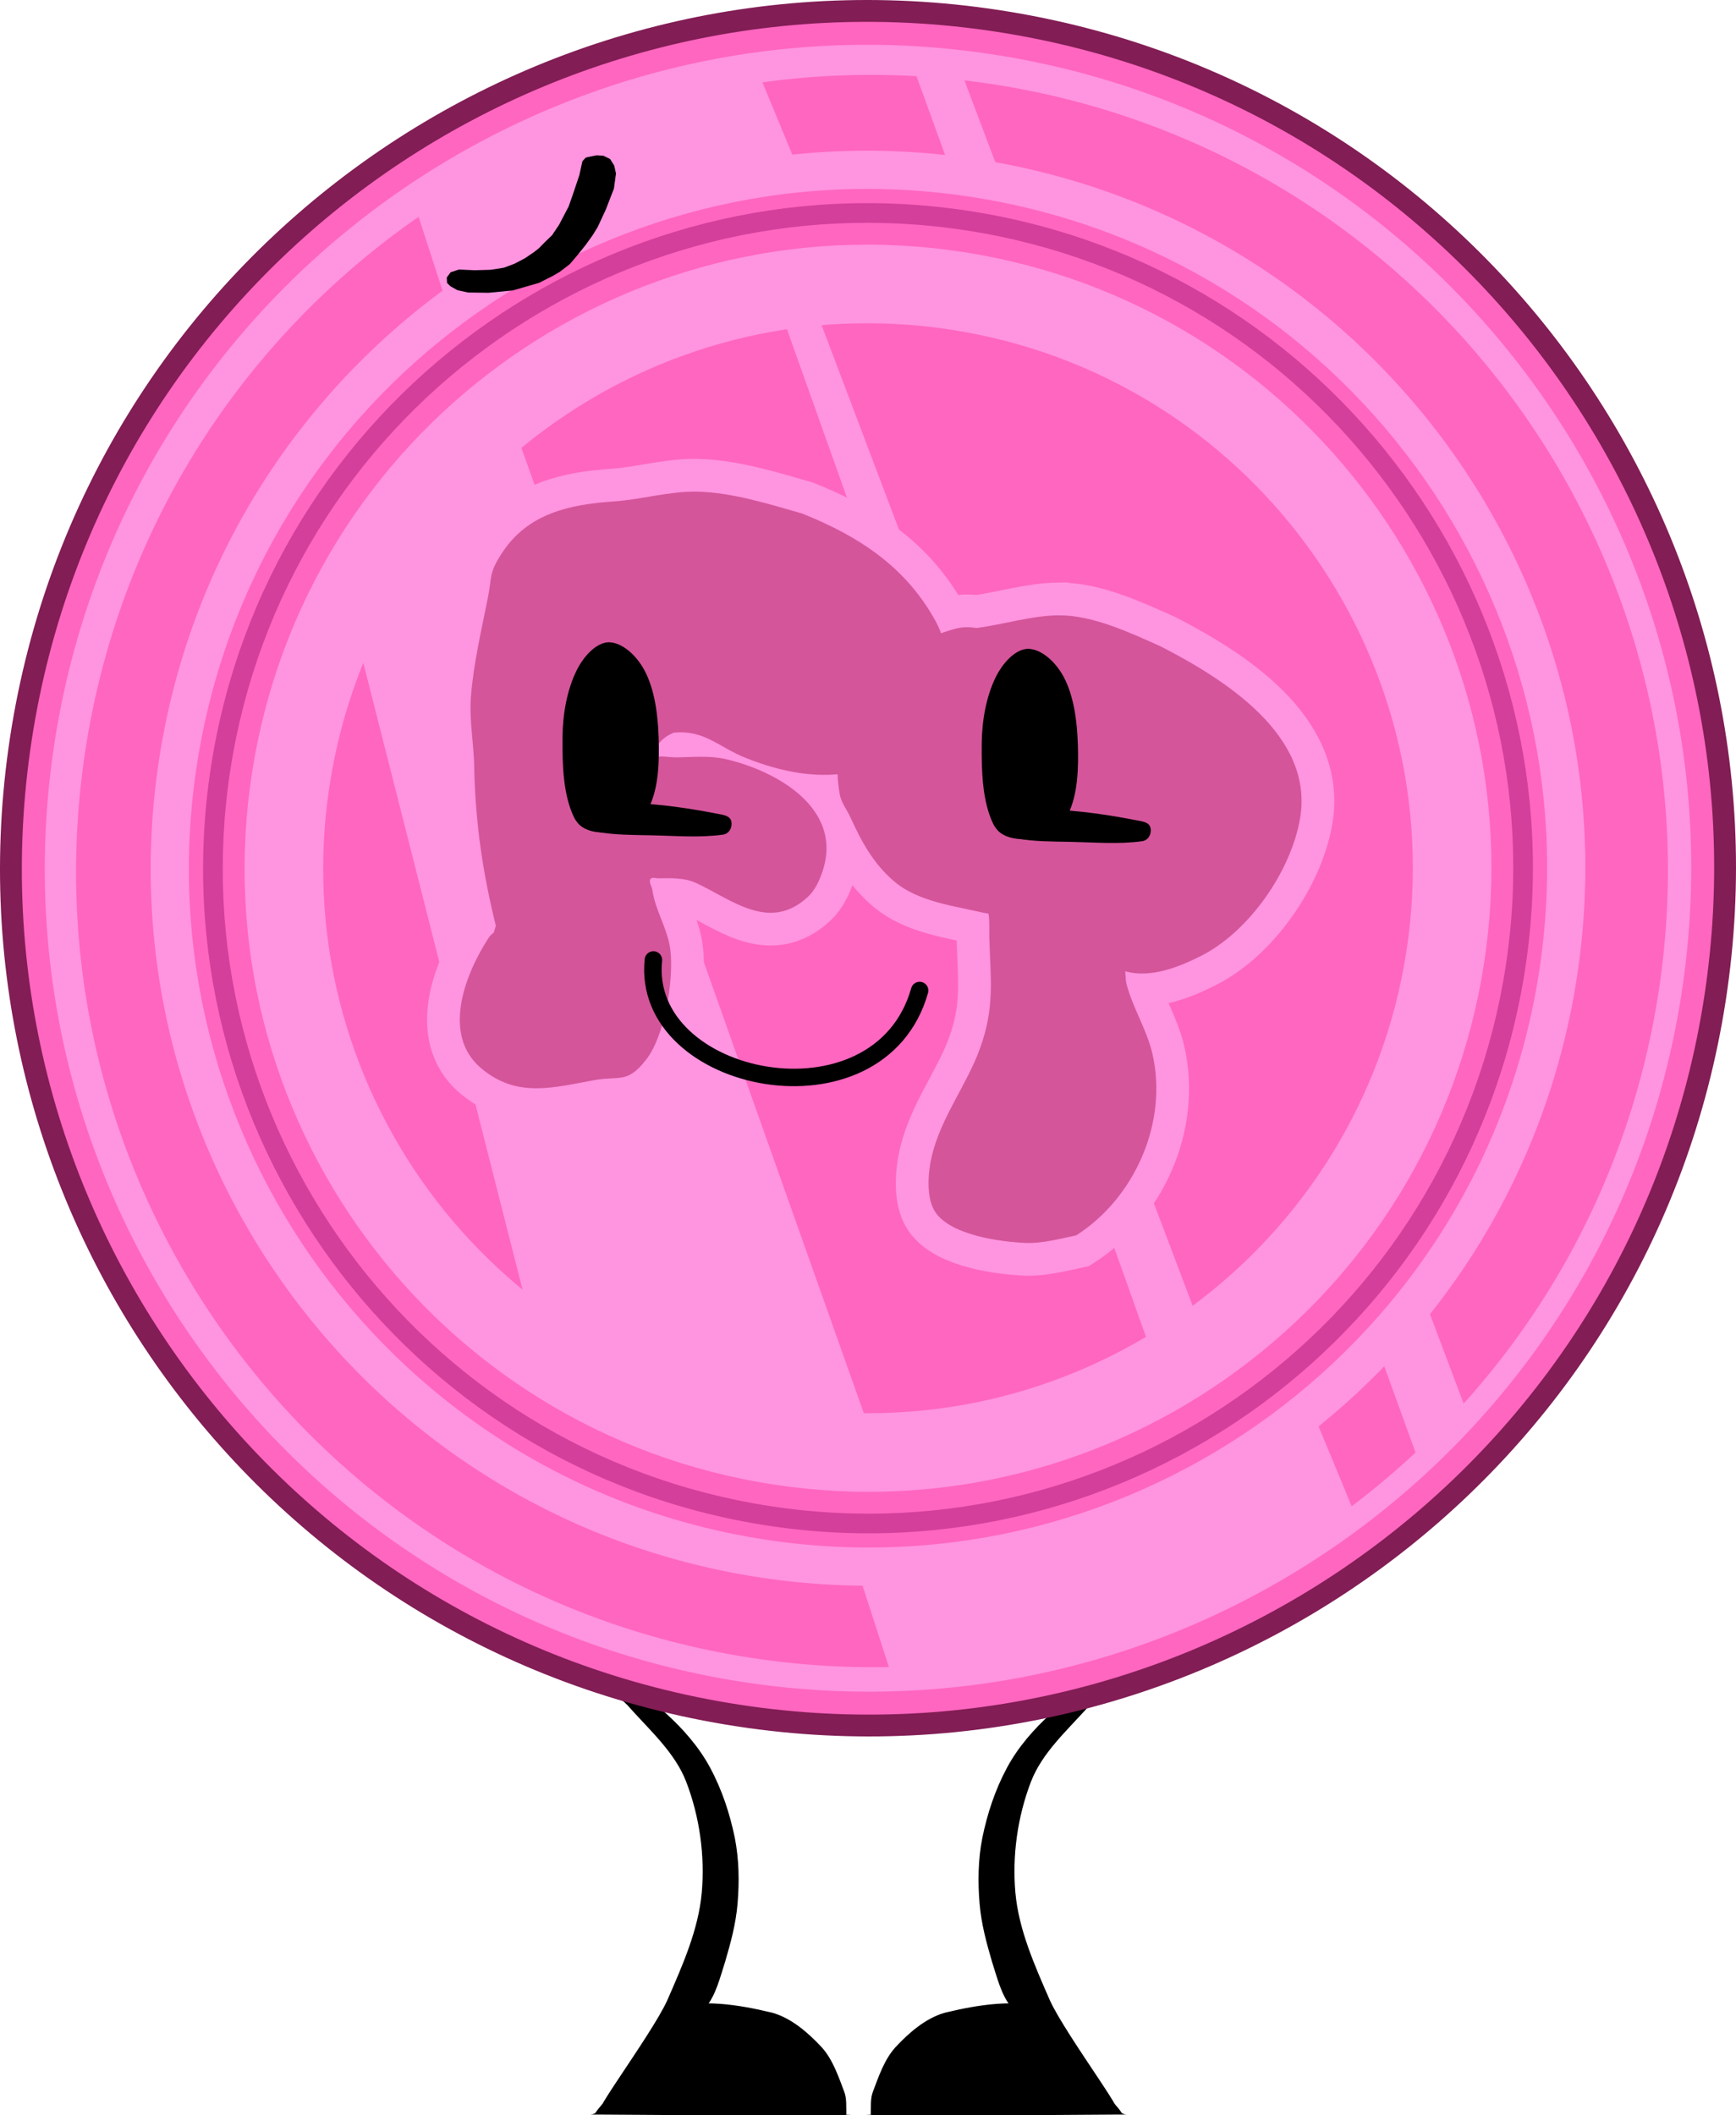 <svg version="1.1" xmlns="http://www.w3.org/2000/svg" xmlns:xlink="http://www.w3.org/1999/xlink" width="198.777" height="242.144" viewBox="0,0,198.777,242.144"><g transform="translate(-140.611,-57.678)"><g data-paper-data="{&quot;isPaintingLayer&quot;:true}" fill-rule="nonzero" stroke-linejoin="miter" stroke-miterlimit="10" stroke-dasharray="" stroke-dashoffset="0" style="mix-blend-mode: normal"><g data-paper-data="{&quot;index&quot;:null}" fill="#000000" stroke="none" stroke-width="0" stroke-linecap="round"><path d="M260.662,287.599c1.696,0.532 1.18,2.92 3.154,5.756c0.755,1 1.485,2.031 2.287,2.996c0.911,1.097 2.146,1.966 2.917,3.154c0.183,0.331 1.516,0.214 -0.789,0.237c-9.216,0.09 -18.463,0.044 -27.677,0.079c-2.303,0.009 -0.036,-0.056 -0.118,-0.079c-0.049,-0.023 -0.126,0.082 -0.118,-0.118c0.029,-0.8 -0.059,-1.707 0.237,-2.484c0.646,-1.698 1.305,-3.707 2.602,-5.125c1.525,-1.631 3.448,-3.329 5.677,-3.943c3.817,-0.915 8.058,-1.612 11.828,-0.473z"/><path d="M256.405,287.441c-1.148,-1.386 -1.62,-3.382 -2.208,-5.204c-0.625,-2.133 -1.221,-4.296 -1.419,-6.623c-0.213,-2.514 -0.179,-5.042 0.315,-7.57c0.567,-2.727 1.431,-5.429 2.839,-8.043c1.263,-2.34 3.067,-4.401 5.046,-6.19c2.171,-2.003 7.071,-5.585 7.294,-5.086l0.67,1.498c-0.075,0.397 -0.437,0.267 -0.71,0.473c-1.09,0.824 -2.326,1.497 -3.154,2.523c-2.384,2.649 -5.166,5.154 -6.426,8.437c-1.529,3.985 -2.155,8.444 -1.774,12.695c0.378,4.223 2.208,8.323 3.943,12.301c1.855,4.1 10.511,15.504 6.781,11.828z"/></g><g fill="#000000" stroke="none" stroke-width="0" stroke-linecap="round"><path d="M229.004,288.072c2.229,0.613 4.152,2.312 5.677,3.943c1.297,1.419 1.956,3.427 2.602,5.125c0.295,0.777 0.207,1.683 0.237,2.484c0.007,0.2 -0.069,0.095 -0.118,0.118c-0.083,0.023 2.185,0.087 -0.118,0.079c-9.213,-0.035 -18.461,0.012 -27.677,-0.079c-2.304,-0.023 -0.972,0.095 -0.789,-0.237c0.771,-1.188 2.006,-2.057 2.917,-3.154c0.802,-0.965 1.531,-1.996 2.287,-2.996c1.974,-2.836 1.458,-5.224 3.154,-5.756c3.769,-1.139 8.01,-0.442 11.828,0.473z"/><path d="M210.238,298.481c-3.73,3.677 4.926,-7.727 6.781,-11.828c1.735,-3.977 3.564,-8.078 3.943,-12.301c0.381,-4.251 -0.245,-8.71 -1.774,-12.695c-1.26,-3.284 -4.042,-5.788 -6.426,-8.437c-0.828,-1.027 -2.064,-1.699 -3.154,-2.523c-0.273,-0.206 -0.634,-0.076 -0.71,-0.473l0.67,-1.498c0.223,-0.499 5.123,3.083 7.294,5.086c1.979,1.789 3.783,3.85 5.046,6.19c1.407,2.614 2.271,5.315 2.839,8.043c0.494,2.528 0.528,5.056 0.315,7.57c-0.198,2.327 -0.795,4.49 -1.419,6.623c-0.588,1.822 -1.059,3.818 -2.208,5.204z"/></g><g><path d="M144.249,142.352c8.127,-52.882 57.584,-89.163 110.466,-81.036c52.882,8.127 89.163,57.584 81.036,110.466c-8.127,52.882 -57.584,89.163 -110.466,81.036c-52.882,-8.127 -89.163,-57.584 -81.036,-110.466z" fill="none" stroke="#821d55" stroke-width="5" stroke-linecap="butt"/><path d="M144.249,142.352c8.127,-52.882 57.584,-89.163 110.466,-81.036c52.882,8.127 89.163,57.584 81.036,110.466c-8.127,52.882 -57.584,89.163 -110.466,81.036c-52.882,-8.127 -89.163,-57.584 -81.036,-110.466z" fill="#ff66bf" stroke="none" stroke-width="0.5" stroke-linecap="butt"/><path d="M146.844,142.751c7.907,-51.449 56.024,-86.747 107.473,-78.84c51.449,7.907 86.747,56.024 78.84,107.473c-7.907,51.449 -56.024,86.747 -107.473,78.84c-51.449,-7.907 -86.747,-56.024 -78.84,-107.473z" fill="#ff94e0" stroke="none" stroke-width="0.5" stroke-linecap="butt"/><path d="M150.389,143.548c7.644,-49.743 54.166,-83.871 103.909,-76.226c49.743,7.644 83.871,54.166 76.226,103.909c-7.644,49.743 -54.166,83.871 -103.909,76.226c-49.743,-7.644 -83.871,-54.166 -76.226,-103.909z" fill="#ff66bf" stroke="none" stroke-width="0.5" stroke-linecap="butt"/><path d="M158.828,144.592c6.889,-44.83 48.816,-75.587 93.647,-68.698c44.83,6.889 75.587,48.816 68.698,93.647c-6.889,44.83 -48.816,75.587 -93.647,68.698c-44.83,-6.889 -75.587,-48.816 -68.698,-93.647z" fill="#ff94e0" stroke="none" stroke-width="0.5" stroke-linecap="butt"/><path d="M206.847,70.78l20.318,-5.477l68.985,166.662l-12.905,6.617l-20.564,8.728l-19.862,2.512l-54.749,-168.775z" fill="#ff94e0" stroke="#000000" stroke-width="0" stroke-linecap="round"/><path d="M250.258,64.804l58.776,155.735l-5.987,4.392l-58.093,-160.183z" fill="#ff94e0" stroke="#000000" stroke-width="0" stroke-linecap="round"/><path d="M163.152,145.257c6.522,-42.442 46.216,-71.56 88.658,-65.038c42.442,6.522 71.56,46.216 65.038,88.658c-6.522,42.442 -46.216,71.56 -88.658,65.038c-42.442,-6.522 -71.56,-46.216 -65.038,-88.658z" fill="#ff66bf" stroke="none" stroke-width="0.5" stroke-linecap="butt"/><path d="M164.758,145.504c6.386,-41.555 45.25,-70.065 86.805,-63.679c41.555,6.386 70.065,45.25 63.679,86.805c-6.386,41.555 -45.25,70.065 -86.805,63.679c-41.555,-6.386 -70.065,-45.25 -63.679,-86.805z" fill="#d43f9c" stroke="none" stroke-width="0.5" stroke-linecap="butt"/><path d="M166.982,145.846c6.197,-40.327 43.913,-67.994 84.239,-61.796c40.327,6.197 67.994,43.913 61.796,84.239c-6.197,40.327 -43.913,67.994 -84.239,61.796c-40.327,-6.197 -67.994,-43.913 -61.796,-84.239z" fill="#ff66bf" stroke="none" stroke-width="0.5" stroke-linecap="butt"/><path d="M169.453,146.225c5.988,-38.962 42.426,-65.693 81.388,-59.705c38.962,5.988 65.693,42.426 59.705,81.388c-5.988,38.962 -42.426,65.693 -81.388,59.705c-38.962,-5.988 -65.693,-42.426 -59.705,-81.388z" fill="#ff94e0" stroke="none" stroke-width="0.5" stroke-linecap="butt"/><path d="M178.349,147.592c5.233,-34.049 37.077,-57.409 71.126,-52.177c34.049,5.233 57.409,37.077 52.177,71.126c-5.233,34.049 -37.077,57.409 -71.126,52.177c-34.049,-5.233 -57.409,-37.077 -52.177,-71.126z" fill="#ff66bf" stroke="none" stroke-width="0.5" stroke-linecap="butt"/><path d="M199.193,105.773l41.474,116.906l-11.879,-0.055l-26.992,-11.989l-20.332,-80.017z" fill="#ff94e0" stroke="#000000" stroke-width="0" stroke-linecap="round"/><path d="M233.118,90.752l45.333,119.776l-5.55,3.194l-43.299,-121.487z" fill="#ff94e0" stroke="#000000" stroke-width="0" stroke-linecap="round"/><g fill="#d4559a" stroke="#ff94e0" stroke-width="7.5" stroke-linecap="butt"><path d="M197.15,164.426l0.237,-0.764c-1.479,-5.986 -2.301,-11.513 -2.469,-17.691c0.006,-2.933 -0.619,-5.741 -0.375,-8.682c0.309,-3.721 1.188,-7.458 1.914,-11.106c0.521,-2.618 0.103,-2.83 1.601,-5.151c2.98,-4.617 7.815,-5.612 12.887,-5.958c3.128,-0.213 6.288,-1.172 9.435,-1.116c4.011,0.071 8.243,1.413 12.058,2.499c6.425,2.567 11.758,5.997 15.222,12.179c1.88,3.355 2.503,9.054 -0.043,12.413c-0.656,0.865 -1.754,1.282 -2.668,1.867c-1.482,0.948 -4.522,2.583 -6.06,2.983c-4.3,1.117 -8.852,0.147 -12.861,-1.447c-3.147,-1.251 -4.778,-3.266 -8.276,-2.899c-1.087,0.44 -2.29,1.399 -2.184,2.827c0.016,0.219 0.432,-0.106 0.652,-0.106c0.657,0 1.311,0.119 1.967,0.106c1.828,-0.038 3.699,-0.216 5.482,0.189c5.833,1.328 13.508,5.636 11.137,12.815c-0.358,1.084 -0.863,2.198 -1.702,2.972c-4.431,4.087 -8.775,0.236 -12.861,-1.631c-1.241,-0.567 -2.882,-0.532 -4.196,-0.502c-0.322,0.007 -0.803,-0.184 -0.962,0.096c-0.202,0.356 0.147,0.806 0.22,1.208c0.334,2.436 1.767,4.443 2.061,6.887c0.42,3.479 -0.65,9.853 -2.768,12.563c-2.171,2.778 -2.992,1.828 -5.933,2.348c-4.612,0.816 -8.834,2.126 -12.968,-1.366c-4.623,-3.905 -1.715,-10.988 0.882,-14.953c0,0 0.204,-0.308 0.569,-0.578z"/><path d="M261.747,128.117c3.935,-0.063 8.272,1.998 11.775,3.558c7.236,3.722 17.578,10.166 15.951,19.688c-1.03,6.027 -5.815,12.932 -11.293,15.714c-2.461,1.25 -5.82,2.638 -8.726,1.78c0.027,0.62 0.067,1.141 0.126,1.379c0.683,2.741 2.324,5.251 2.971,8.013c1.865,7.958 -2.073,16.617 -8.712,20.845c-1.812,0.382 -3.917,0.946 -5.799,0.865c-2.863,-0.124 -8.497,-0.857 -10.316,-3.502c-1.128,-1.641 -0.851,-4.668 -0.397,-6.532c1.068,-4.387 3.954,-8.001 5.48,-12.194c1.712,-4.701 1.234,-7.821 1.087,-12.635c-0.029,-0.94 0.053,-1.915 -0.1,-2.839c-0.201,-0.036 -0.402,-0.069 -0.604,-0.099c-3.324,-0.774 -7.431,-1.263 -10.135,-3.533c-2.392,-2.008 -3.783,-4.557 -5.037,-7.323c-0.415,-0.915 -1.096,-1.746 -1.264,-2.737c-1.452,-8.584 3.401,-15.728 11.417,-18.334c1.076,-0.35 2.179,-0.804 3.308,-0.752c0.348,0.016 0.673,0.046 0.979,0.087c3.067,-0.404 6.207,-1.401 9.287,-1.45z"/></g><g fill="#d4559a" stroke="none" stroke-width="0.5" stroke-linecap="butt"><path d="M197.15,164.426l0.237,-0.764c-1.479,-5.986 -2.301,-11.513 -2.469,-17.691c0.006,-2.933 -0.619,-5.741 -0.375,-8.682c0.309,-3.721 1.188,-7.458 1.914,-11.106c0.521,-2.618 0.103,-2.83 1.601,-5.151c2.98,-4.617 7.815,-5.612 12.887,-5.958c3.128,-0.213 6.288,-1.172 9.435,-1.116c4.011,0.071 8.243,1.413 12.058,2.499c6.425,2.567 11.758,5.997 15.222,12.179c1.88,3.355 2.503,9.054 -0.043,12.413c-0.656,0.865 -1.754,1.282 -2.668,1.867c-1.482,0.948 -4.522,2.583 -6.06,2.983c-4.3,1.117 -8.852,0.147 -12.861,-1.447c-3.147,-1.251 -4.778,-3.266 -8.276,-2.899c-1.087,0.44 -2.29,1.399 -2.184,2.827c0.016,0.219 0.432,-0.106 0.652,-0.106c0.657,0 1.311,0.119 1.967,0.106c1.828,-0.038 3.699,-0.216 5.482,0.189c5.833,1.328 13.508,5.636 11.137,12.815c-0.358,1.084 -0.863,2.198 -1.702,2.972c-4.431,4.087 -8.775,0.236 -12.861,-1.631c-1.241,-0.567 -2.882,-0.532 -4.196,-0.502c-0.322,0.007 -0.803,-0.184 -0.962,0.096c-0.202,0.356 0.147,0.806 0.22,1.208c0.334,2.436 1.767,4.443 2.061,6.887c0.42,3.479 -0.65,9.853 -2.768,12.563c-2.171,2.778 -2.992,1.828 -5.933,2.348c-4.612,0.816 -8.834,2.126 -12.968,-1.366c-4.623,-3.905 -1.715,-10.988 0.882,-14.953c0,0 0.204,-0.308 0.569,-0.578z"/><path d="M261.747,128.117c3.935,-0.063 8.272,1.998 11.775,3.558c7.236,3.722 17.578,10.166 15.951,19.688c-1.03,6.027 -5.815,12.932 -11.293,15.714c-2.461,1.25 -5.82,2.638 -8.726,1.78c0.027,0.62 0.067,1.141 0.126,1.379c0.683,2.741 2.324,5.251 2.971,8.013c1.865,7.958 -2.073,16.617 -8.712,20.845c-1.812,0.382 -3.917,0.946 -5.799,0.865c-2.863,-0.124 -8.497,-0.857 -10.316,-3.502c-1.128,-1.641 -0.851,-4.668 -0.397,-6.532c1.068,-4.387 3.954,-8.001 5.48,-12.194c1.712,-4.701 1.234,-7.821 1.087,-12.635c-0.029,-0.94 0.053,-1.915 -0.1,-2.839c-0.201,-0.036 -0.402,-0.069 -0.604,-0.099c-3.324,-0.774 -7.431,-1.263 -10.135,-3.533c-2.392,-2.008 -3.783,-4.557 -5.037,-7.323c-0.415,-0.915 -1.096,-1.746 -1.264,-2.737c-1.452,-8.584 3.401,-15.728 11.417,-18.334c1.076,-0.35 2.179,-0.804 3.308,-0.752c0.348,0.016 0.673,0.046 0.979,0.087c3.067,-0.404 6.207,-1.401 9.287,-1.45z"/></g></g><path d="M210.906,79.272l-0.932,2.407l-0.935,2.008l-0.594,0.957l-0.758,1.05l-0.946,1.179l-0.879,1.035l-1.142,0.877l-0.762,0.452l-1.627,0.82l-3,0.868l-2.773,0.268l-2.355,-0.03l-1.233,-0.273l-0.783,-0.443l-0.385,-0.372l-0.038,-0.626l0.441,-0.601l0.962,-0.317l1.798,0.084l1.836,-0.055l1.51,-0.236l1.208,-0.455l1.183,-0.617l1.022,-0.692l0.583,-0.457l0.693,-0.707l0.828,-0.795l0.796,-1.189l1.099,-2.101l0.494,-1.407l0.731,-2.176l0.347,-1.584l0.38,-0.425l0.489,-0.11l0.75,-0.151l0.78,0.044l0.773,0.378l0.475,0.757l0.2,0.9z" fill="#000000" stroke="none" stroke-width="0" stroke-linecap="round"/><g data-paper-data="{&quot;index&quot;:null}" fill="#000000" stroke="none" stroke-linecap="round"><path d="M215.19,153.297c-2.03,-0.04 -4.122,-0.024 -6.151,-0.38c-0.82,-0.132 -1.771,-0.369 -2.278,-1.063c-0.28,-0.384 0.164,-1.12 0.608,-1.291c1.631,-0.631 3.375,-1.008 5.088,-0.987c3.654,0.107 7.313,0.653 10.859,1.367c0.887,0.179 1.062,0.566 1.063,1.063c0.001,0.51 -0.315,1.121 -0.987,1.215c-2.687,0.378 -5.471,0.13 -8.202,0.076z" data-paper-data="{&quot;origPos&quot;:null}" stroke-width="1"/><path d="M210.523,152.902c-1.429,0.212 -3.32,-0.021 -4.146,-1.581c-1.293,-2.607 -1.384,-6.085 -1.358,-9.241c0.022,-2.643 0.515,-5.433 1.613,-7.65c0.794,-1.603 2.221,-3.195 3.695,-3.233c1.585,0.038 3.189,1.546 4.086,3.233c1.153,2.168 1.526,5.01 1.613,7.65c0.089,2.695 0.023,5.799 -1.144,8.102c-0.885,1.732 -2.733,2.478 -4.36,2.72z" data-paper-data="{&quot;origPos&quot;:null}" stroke-width="1.112"/></g><g data-paper-data="{&quot;index&quot;:null}" fill="#000000" stroke="none" stroke-linecap="round"><path d="M263.19,154.047c-2.03,-0.04 -4.122,-0.024 -6.151,-0.38c-0.82,-0.132 -1.771,-0.369 -2.278,-1.063c-0.28,-0.384 0.164,-1.12 0.608,-1.291c1.631,-0.631 3.375,-1.008 5.088,-0.987c3.654,0.107 7.313,0.653 10.859,1.367c0.887,0.179 1.062,0.566 1.063,1.063c0.001,0.51 -0.315,1.121 -0.987,1.215c-2.687,0.378 -5.471,0.13 -8.202,0.076z" data-paper-data="{&quot;origPos&quot;:null}" stroke-width="1"/><path d="M258.523,153.652c-1.429,0.212 -3.32,-0.021 -4.146,-1.581c-1.293,-2.607 -1.384,-6.085 -1.358,-9.241c0.022,-2.643 0.515,-5.433 1.613,-7.65c0.794,-1.603 2.221,-3.195 3.695,-3.233c1.585,0.038 3.189,1.546 4.086,3.233c1.153,2.168 1.526,5.01 1.613,7.65c0.089,2.695 0.023,5.799 -1.144,8.102c-0.885,1.732 -2.733,2.478 -4.36,2.72z" data-paper-data="{&quot;origPos&quot;:null}" stroke-width="1.112"/></g><path d="M245.911,171.067c-4.606,16.282 -31.986,10.769 -30.483,-3.5" fill="none" stroke="#000000" stroke-width="2" stroke-linecap="round"/></g></g></svg>